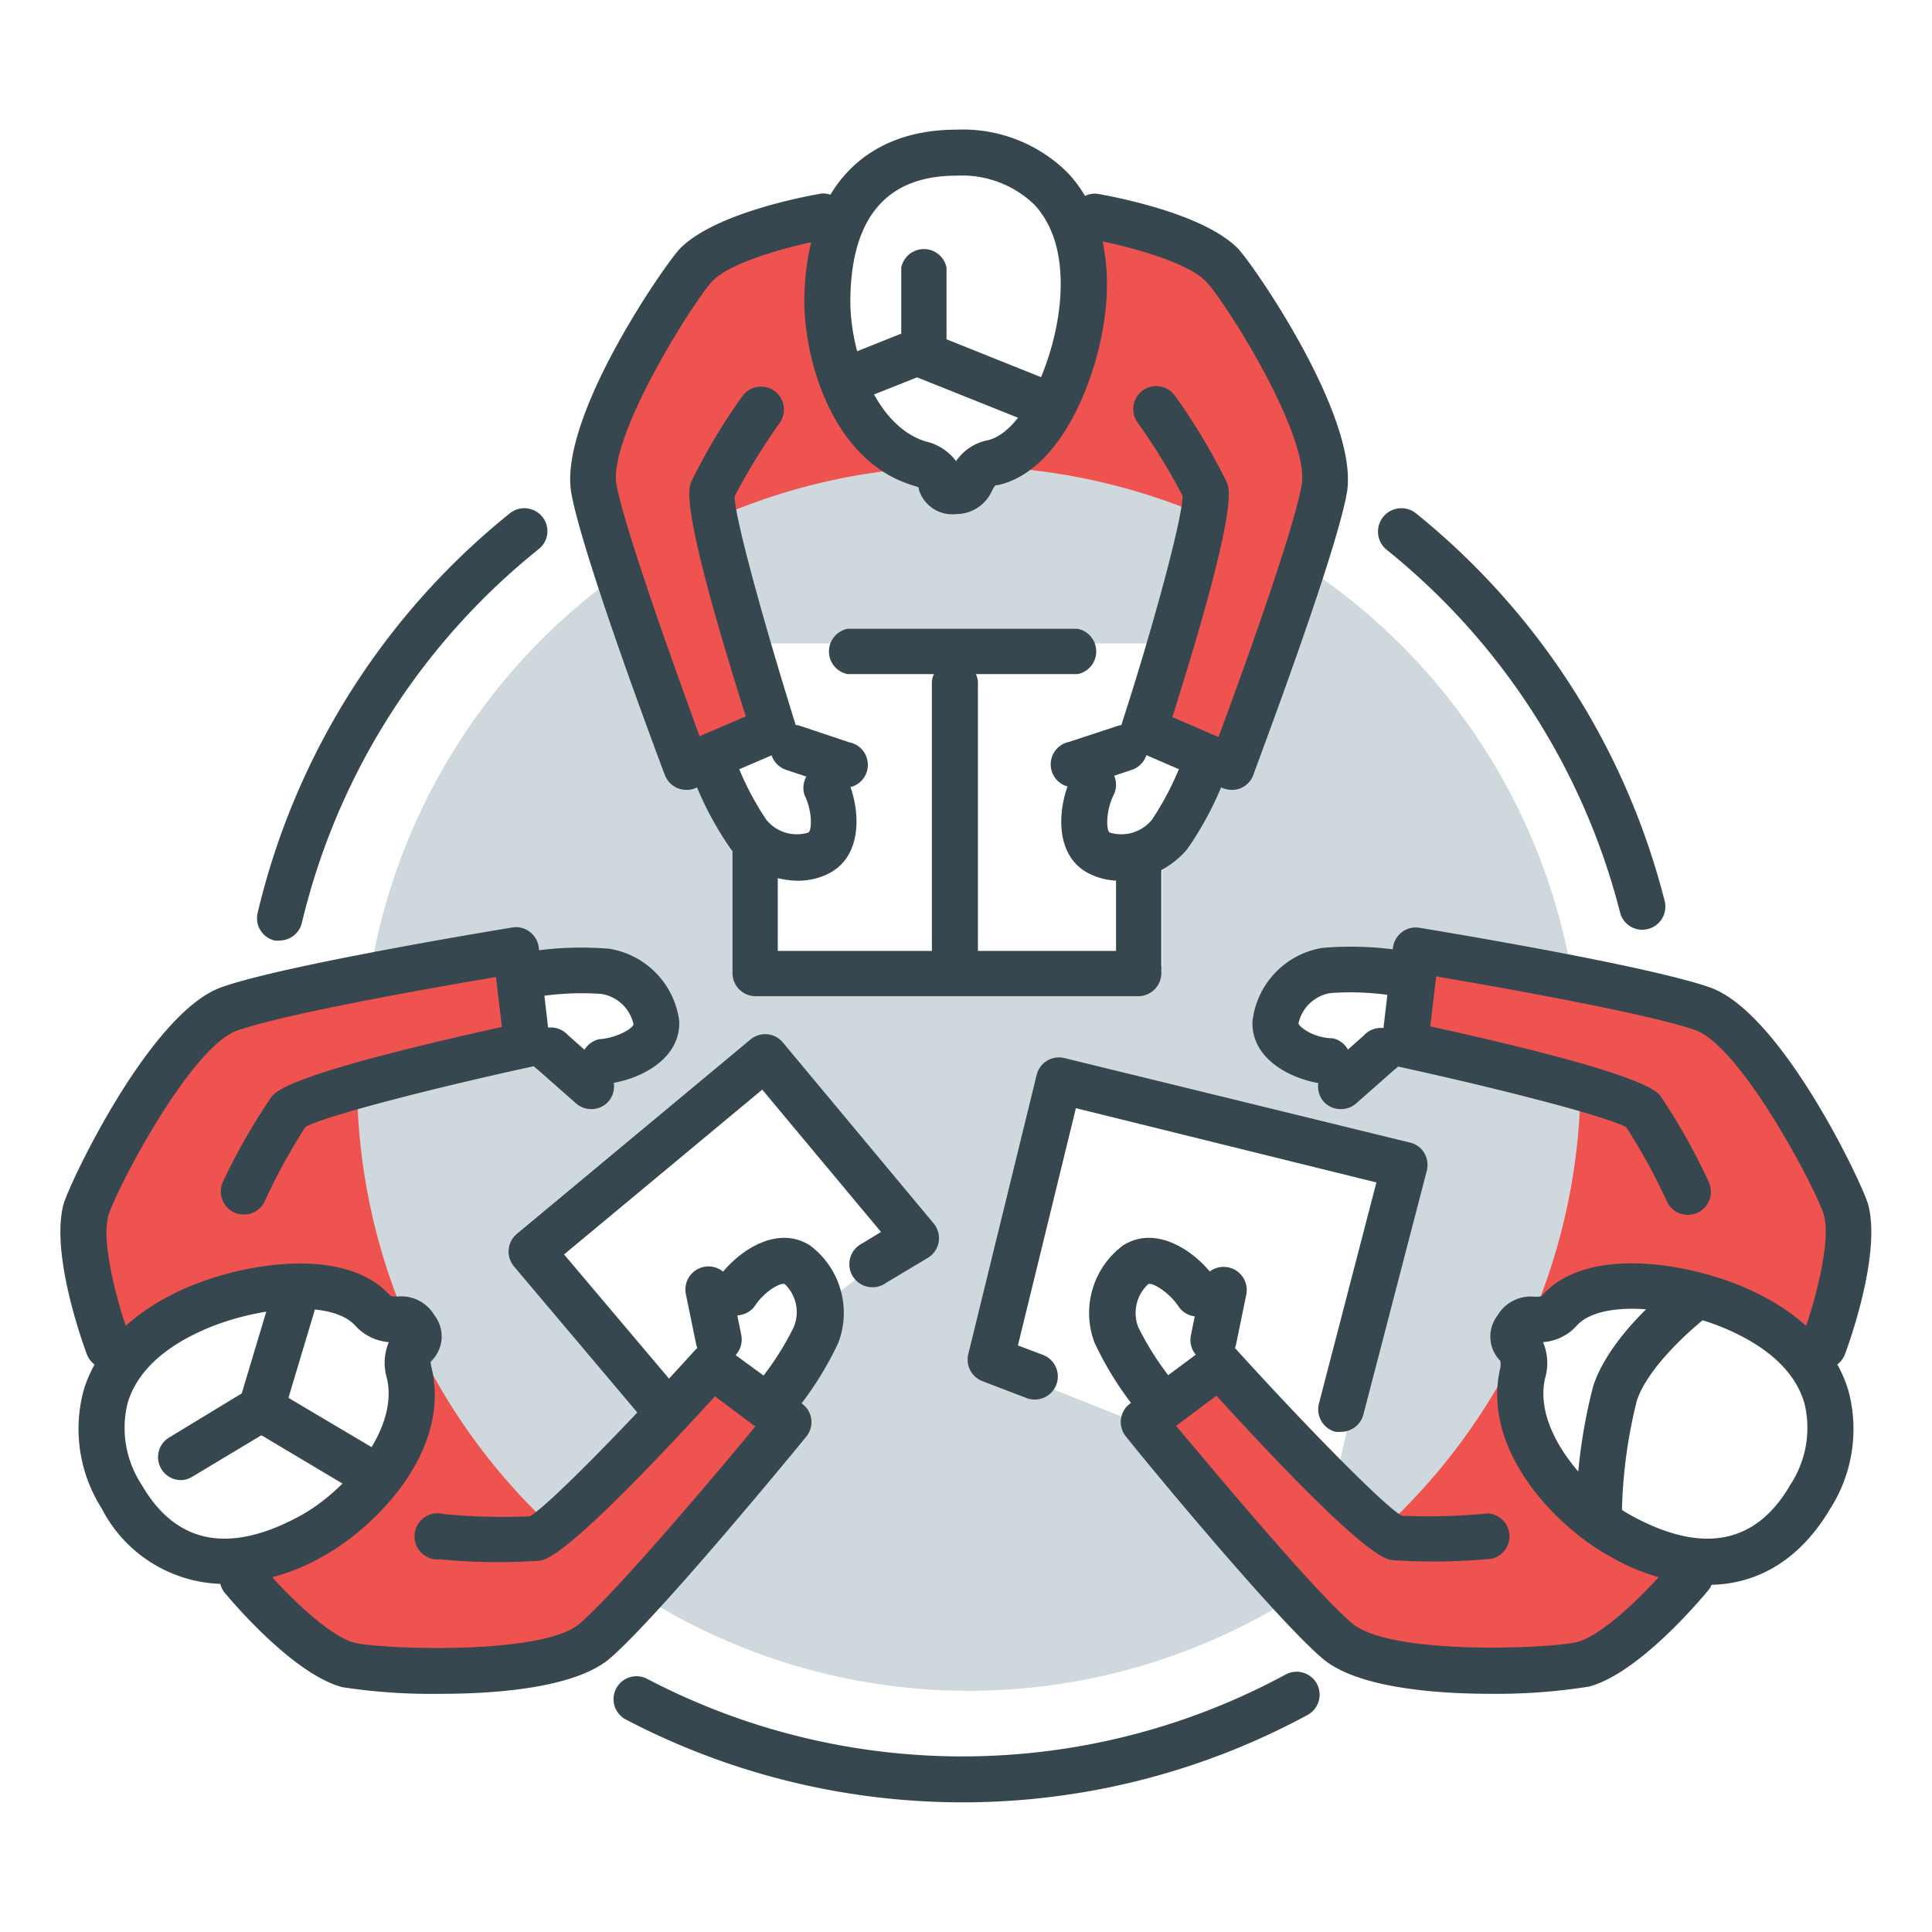 <svg xmlns="http://www.w3.org/2000/svg" viewBox="0 0 128 128"><path d="M52.62,94.31l-4.87-3.65-10.68,9.61L24.26,71.44l10.68-2.13L33.87,62.9s-15.55,1.9-18.33,3.5-9.9,9.75-9.87,14.5a36.9,36.9,0,0,0,1.77,9.9s8.18-5.68,11.41-5.48a13.29,13.29,0,0,1,6.06,1.56l2.91.79-.25,3.84s.68,3.31-2.87,7.82c-1.48,1.88-8.33,4.81-8.33,4.81s4.52,5.23,6.23,5.88c4.27,1.62,13.59,1.32,17.68-2.27S52.62,94.31,52.62,94.31Z" fill="#ef5350"/><path d="M76.58,93.87l4.27-3.21,9.76,9.61,12.81-28.83L92.75,69.31l1.06-6.41s15.56,1.9,18.33,3.5S122,76.15,122,80.9a25.61,25.61,0,0,1-1.67,8.69s-7.45-4.46-10.67-4.27a21,21,0,0,0-6.9,1.56l-2.92.79.25,3.84s-.68,3.31,2.88,7.82c1.48,1.88,8.32,4.81,8.32,4.81s-4.52,5.23-6.22,5.88c-4.27,1.62-13.59,1.32-17.68-2.27S76.58,93.87,76.58,93.87Z" fill="#ef5350"/><path d="M77,94.93,66.32,90.66l4.27-19.21L93,77.85,88.72,97.07l3.6,3.58a40.46,40.46,0,0,0,12.39-28.32L93,69.31l-2.58,1.91-5.16-3.94,3.44-3,5.46.71.4-1.72,9.68,1.93A40.56,40.56,0,0,0,86.58,37.63L81.26,51.16,77,56.5V64l-26.42-.2V56.35l-2.89-5.66-2.23-.41L41.16,37.92A40.66,40.66,0,0,0,24.4,65.27l9.91-2.37V64h6.4l3.2,2.14-1.65,3.73-6.89-.53-11.71,3a40.44,40.44,0,0,0,12.48,28.44L44.68,94,36.19,83.59,51.38,70.38l9.48,11.19-6.28,4.82L52.1,92.5l.35,1.37-10,11.82a40.46,40.46,0,0,0,43.77-.2Z" fill="#cfd8dc"/><path d="M45.61,51.64,51,48.43,48.64,37.65A3.45,3.45,0,0,1,52,33.48H74.45a3.45,3.45,0,0,1,3.37,4.17L75.51,48.43,81,51.06s7.31-14.37,7.31-17.58S84.83,20,80.7,17.68a36.59,36.59,0,0,0-9.46-3.41s.83,9.92-1,12.62a13.15,13.15,0,0,1-4.38,4.46l-2.13,2.13-3.21-2.13s-3.2-1.07-5.34-6.41c-.88-2.21.43-10.76.43-10.76s-6.72,1.89-8.13,3c-3.54,2.89-9.38,9.86-8.31,15.2S45.61,51.64,45.61,51.64Z" fill="#ef5350"/><path d="M47,34.51l1.81,8.12H77.64l2.49-8.3A40.62,40.62,0,0,0,47,34.51Z" fill="#cfd8dc"/><path d="M108.81,61.6a1.52,1.52,0,0,1-1.48-1.16,45.15,45.15,0,0,0-15.44-24A1.53,1.53,0,0,1,93.8,34,48.28,48.28,0,0,1,110.29,59.7a1.53,1.53,0,0,1-1.11,1.85A1.64,1.64,0,0,1,108.81,61.6Z" fill="#37474f"/><path d="M18.55,62.31a1.39,1.39,0,0,1-.35,0,1.51,1.51,0,0,1-1.13-1.83A48.2,48.2,0,0,1,33.79,34a1.53,1.53,0,0,1,2.14.24,1.51,1.51,0,0,1-.24,2.14A45.16,45.16,0,0,0,20,61.14,1.52,1.52,0,0,1,18.55,62.31Z" fill="#37474f"/><path d="M63.77,119.41a48.12,48.12,0,0,1-22.31-5.49,1.52,1.52,0,1,1,1.42-2.69,45,45,0,0,0,42.3-.29,1.52,1.52,0,0,1,1.45,2.68A48,48,0,0,1,63.77,119.41Z" fill="#37474f"/><path d="M63.34,34.06a2.31,2.31,0,0,1-2.47-1.65.76.76,0,0,0,0-.11s-.12-.06-.39-.14c-5.41-1.64-7.28-8.54-7.19-12.51.17-7,3.85-11.06,10.09-11.06a9.83,9.83,0,0,1,7.37,2.87c1.87,2,2.76,4.85,2.56,8.31-.25,4.39-2.7,11.36-7.19,12.37-.19,0-.2,0-.42.42A2.59,2.59,0,0,1,63.34,34.06Zm0-22.42c-4.54,0-6.91,2.72-7,8.08-.08,3.2,1.47,8.45,5,9.53a3.45,3.45,0,0,1,2,1.3,3.33,3.33,0,0,1,2.09-1.38c2.44-.56,4.59-5.6,4.82-9.57.15-2.64-.44-4.67-1.73-6.05A6.9,6.9,0,0,0,63.34,11.64Z" fill="#37474f"/><path d="M45.48,52.33a1.57,1.57,0,0,1-.6-.12,1.53,1.53,0,0,1-.83-.86c-.22-.58-5.37-14.24-6.19-18.63-.94-5,6.29-15.35,7.21-16.27,2.41-2.41,8.66-3.51,9.37-3.63a1.53,1.53,0,0,1,.5,3c-2.29.38-6.41,1.47-7.71,2.77-1.1,1.1-7,10.33-6.38,13.55S45,45.06,46.35,48.78l3.06-1.32c-4.31-13.62-3.8-15-3.63-15.51a39.57,39.57,0,0,1,3.39-5.68A1.52,1.52,0,1,1,51.67,28a42.91,42.91,0,0,0-3,4.88c0,1.45,2.07,8.82,4,15a1.52,1.52,0,0,1-.85,1.86l-5.8,2.5A1.57,1.57,0,0,1,45.48,52.33Z" fill="#37474f"/><path d="M52.87,58.35a5.94,5.94,0,0,1-4.43-2.07,21.67,21.67,0,0,1-2.65-5.12,1.52,1.52,0,0,1,2.85-1.07,19.16,19.16,0,0,0,2.13,4.22,2.6,2.6,0,0,0,2.78.85c.25-.13.28-1.42-.25-2.49A1.53,1.53,0,0,1,56,51.31c1,2,1.3,5.31-1.07,6.55A4.5,4.5,0,0,1,52.87,58.35Z" fill="#37474f"/><path d="M75.46,66H50.06a1.53,1.53,0,0,1-1.53-1.52V56.35a1.53,1.53,0,0,1,3,0V63H73.94V57.37a1.53,1.53,0,1,1,3,0v7.11A1.53,1.53,0,0,1,75.46,66Z" fill="#37474f"/><path d="M69,28.18a1.65,1.65,0,0,1-.57-.11L60.76,25l-3.57,1.42a1.51,1.51,0,0,1-2-.85,1.53,1.53,0,0,1,.85-2l4.13-1.65a1.5,1.5,0,0,1,1.14,0l8.27,3.31a1.53,1.53,0,0,1,.85,2A1.55,1.55,0,0,1,69,28.18Z" fill="#37474f"/><path d="M55.76,52.15a1.61,1.61,0,0,1-.48-.08L52.07,51a1.52,1.52,0,1,1,1-2.89l3.2,1.07a1.52,1.52,0,0,1-.48,3Z" fill="#37474f"/><path d="M81.6,52.33a1.57,1.57,0,0,1-.6-.12l-5.8-2.5a1.52,1.52,0,0,1-.85-1.86c2-6.15,4-13.52,4-15a40.71,40.71,0,0,0-3-4.88,1.52,1.52,0,1,1,2.51-1.73A40.63,40.63,0,0,1,81.3,32c.17.48.68,1.89-3.63,15.51l3.06,1.32c1.38-3.72,4.87-13.31,5.5-16.63S81,19.7,79.85,18.6c-1.3-1.3-5.42-2.39-7.71-2.77a1.53,1.53,0,0,1,.5-3c.71.12,7,1.22,9.37,3.63.92.92,8.15,11.29,7.21,16.27-.82,4.39-6,18.05-6.19,18.63a1.53,1.53,0,0,1-.83.86A1.57,1.57,0,0,1,81.6,52.33Z" fill="#37474f"/><path d="M74.21,58.35a4.5,4.5,0,0,1-2.09-.49c-2.38-1.24-2.05-4.58-1.06-6.55a1.52,1.52,0,1,1,2.72,1.36c-.53,1.07-.5,2.36-.25,2.49a2.62,2.62,0,0,0,2.79-.85,19.59,19.59,0,0,0,2.12-4.22,1.52,1.52,0,0,1,2.85,1.07,21.67,21.67,0,0,1-2.65,5.12A5.94,5.94,0,0,1,74.21,58.35Z" fill="#37474f"/><path d="M71.32,52.15a1.52,1.52,0,0,1-.48-3L74,48.11A1.52,1.52,0,1,1,75,51l-3.2,1.07A1.67,1.67,0,0,1,71.32,52.15Z" fill="#37474f"/><path d="M14.9,104.94a9.18,9.18,0,0,1-8.16-5,9.8,9.8,0,0,1-1.2-7.82c.78-2.61,2.82-4.82,5.91-6.38,3.93-2,11.19-3.33,14.31,0,.13.14.14.15.58.16a2.55,2.55,0,0,1,2.45,1.25,2.29,2.29,0,0,1-.19,3l-.07.09s0,.14.07.41c1.29,5.51-3.76,10.58-7.24,12.48A13.62,13.62,0,0,1,14.9,104.94ZM12.83,88.42C10.47,89.6,9,91.13,8.46,92.94a6.85,6.85,0,0,0,.92,5.42c2.27,3.94,5.81,4.63,10.52,2.06,2.92-1.6,6.55-5.65,5.73-9.12a3.55,3.55,0,0,1,.13-2.38,3.37,3.37,0,0,1-2.24-1.11c-1.69-1.84-7.14-1.18-10.69.61Z" fill="#37474f"/><path d="M29.18,112.22a39.06,39.06,0,0,1-6.5-.44c-3.29-.88-7.37-5.75-7.83-6.3a1.53,1.53,0,0,1,2.36-1.94c1.47,1.8,4.48,4.82,6.26,5.29,1.49.41,12.43.89,14.92-1.25s9.12-10,11.65-13.07l-2.67-2c-9.64,10.54-11.12,10.8-11.62,10.89a40.2,40.2,0,0,1-6.61-.09,1.53,1.53,0,1,1,.25-3,40.8,40.8,0,0,0,5.71.15c1.26-.72,6.6-6.2,10.94-11a1.53,1.53,0,0,1,2-.19L53.14,93a1.51,1.51,0,0,1,.27,2.19c-.39.48-9.64,11.77-13,14.68C38.22,111.74,33.3,112.22,29.18,112.22Z" fill="#37474f"/><path d="M51.2,94.36A1.53,1.53,0,0,1,50,91.86a19.07,19.07,0,0,0,2.59-3.94A2.58,2.58,0,0,0,52,85.08c-.24-.15-1.36.46-2,1.46a1.53,1.53,0,0,1-2.55-1.68c1.22-1.84,3.94-3.79,6.21-2.35a5.58,5.58,0,0,1,1.89,6.43,21.72,21.72,0,0,1-3.11,4.86A1.52,1.52,0,0,1,51.2,94.36Z" fill="#37474f"/><path d="M44,94.86a1.51,1.51,0,0,1-1.16-.55L34.05,83.9a1.53,1.53,0,0,1,.19-2.15L49.72,68.87a1.52,1.52,0,0,1,2.14.19l10,12a1.52,1.52,0,0,1-.38,2.27L58.69,85a1.53,1.53,0,1,1-1.6-2.6l1.28-.78L50.5,72.19,37.37,83.11l7.81,9.24A1.53,1.53,0,0,1,45,94.5,1.55,1.55,0,0,1,44,94.86Z" fill="#37474f"/><path d="M24.31,99a1.55,1.55,0,0,1-.78-.21l-7-4.17a1.53,1.53,0,0,1-.68-1.75l2.22-7.4a1.52,1.52,0,0,1,2.92.87l-1.88,6.27,6,3.56A1.52,1.52,0,0,1,24.31,99Z" fill="#37474f"/><path d="M47.61,90.27a1.53,1.53,0,0,1-1.49-1.22l-.68-3.31a1.53,1.53,0,1,1,3-.61l.67,3.31a1.53,1.53,0,0,1-1.18,1.8Z" fill="#37474f"/><path d="M7.18,90.71a1.53,1.53,0,0,1-1.43-1c-.25-.67-2.42-6.64-1.54-9.93.34-1.27,5.71-12.7,10.48-14.38,4.22-1.49,18.63-3.85,19.24-3.95a1.5,1.5,0,0,1,1.16.28,1.55,1.55,0,0,1,.6,1l.73,6.27a1.51,1.51,0,0,1-1.19,1.67c-6.31,1.37-13.73,3.26-15,4a40.17,40.17,0,0,0-2.73,5,1.53,1.53,0,0,1-2.76-1.31A40.76,40.76,0,0,1,18,72.65c.33-.38,1.29-1.53,15.25-4.61l-.39-3.31c-3.91.66-14,2.43-17.15,3.55s-8.15,10.8-8.54,12.3c-.48,1.77.63,5.89,1.45,8.07a1.53,1.53,0,0,1-.9,2A1.61,1.61,0,0,1,7.18,90.71Z" fill="#37474f"/><path d="M39.78,71.85a1.53,1.53,0,0,1-.09-3c1.2-.07,2.29-.75,2.28-1a2.6,2.6,0,0,0-2.13-2,18.65,18.65,0,0,0-4.71.27,1.53,1.53,0,0,1-.5-3,22.26,22.26,0,0,1,5.76-.26A5.57,5.57,0,0,1,45,67.65c.11,2.67-2.94,4.06-5.14,4.19Z" fill="#37474f"/><path d="M39.15,73.48a1.51,1.51,0,0,1-1-.39l-2.53-2.23a1.53,1.53,0,1,1,2-2.29l2.52,2.24A1.53,1.53,0,0,1,40.29,73,1.51,1.51,0,0,1,39.15,73.48Z" fill="#37474f"/><path d="M113.17,105a13.75,13.75,0,0,1-6.53-1.9c-3.48-1.9-8.53-7-7.24-12.48a1.49,1.49,0,0,0,0-.46s0,0,0,0a2.29,2.29,0,0,1-.19-3,2.55,2.55,0,0,1,2.45-1.25c.44,0,.45,0,.58-.16,3.12-3.38,10.38-2,14.31,0,3.09,1.56,5.13,3.77,5.91,6.38a9.8,9.8,0,0,1-1.2,7.82C119.31,103.26,116.51,105,113.17,105ZM102.23,88.92a3.56,3.56,0,0,1,.14,2.38c-.82,3.47,2.81,7.52,5.73,9.12,4.71,2.57,8.25,1.88,10.52-2.06a6.85,6.85,0,0,0,.92-5.42c-.54-1.81-2-3.34-4.37-4.52-3.55-1.8-9-2.45-10.69-.61A3.32,3.32,0,0,1,102.23,88.92Z" fill="#37474f"/><path d="M98.82,112.22c-4.12,0-9-.48-11.19-2.33-3.4-2.91-12.65-14.2-13-14.68A1.51,1.51,0,0,1,74.86,93l5.06-3.77a1.53,1.53,0,0,1,2,.19c4.34,4.79,9.68,10.27,10.94,11a41,41,0,0,0,5.72-.15,1.52,1.52,0,0,1,.24,3,40.17,40.17,0,0,1-6.61.09c-.5-.09-2-.35-11.62-10.89l-2.67,2c2.53,3,9.08,10.87,11.65,13.07s13.43,1.65,14.92,1.25c1.78-.47,4.79-3.5,6.26-5.29a1.53,1.53,0,1,1,2.36,1.94c-.46.55-4.54,5.42-7.83,6.3A39.06,39.06,0,0,1,98.82,112.22Z" fill="#37474f"/><path d="M76.8,94.36a1.52,1.52,0,0,1-1.18-.56,21.72,21.72,0,0,1-3.11-4.86,5.57,5.57,0,0,1,1.9-6.43c2.26-1.44,5,.51,6.2,2.35a1.52,1.52,0,1,1-2.54,1.68c-.67-1-1.8-1.61-2-1.46a2.6,2.6,0,0,0-.66,2.84A19.49,19.49,0,0,0,78,91.86a1.53,1.53,0,0,1-1.17,2.5Z" fill="#37474f"/><path d="M88.86,94.86a1.74,1.74,0,0,1-.39,0A1.54,1.54,0,0,1,87.38,93l3.81-14.66L71.28,73.42,67.44,89.14l1.67.63A1.52,1.52,0,1,1,68,92.62L65.1,91.51a1.53,1.53,0,0,1-.95-1.79l4.53-18.5a1.52,1.52,0,0,1,1.84-1.12l22.9,5.6a1.47,1.47,0,0,1,.94.69,1.55,1.55,0,0,1,.17,1.17l-4.2,16.15A1.53,1.53,0,0,1,88.86,94.86Z" fill="#37474f"/><path d="M105.94,102.33a1.53,1.53,0,0,1-1.53-1.52,35.68,35.68,0,0,1,1.15-9c1.18-3.55,5.39-6.78,5.87-7.14a1.53,1.53,0,0,1,1.83,2.44c-1.08.81-4.06,3.42-4.81,5.67a32.78,32.78,0,0,0-1,8.06A1.52,1.52,0,0,1,105.94,102.33Z" fill="#37474f"/><path d="M80.39,90.27l-.31,0a1.53,1.53,0,0,1-1.18-1.8l.67-3.31a1.53,1.53,0,0,1,3,.61l-.68,3.31A1.52,1.52,0,0,1,80.39,90.27Z" fill="#37474f"/><path d="M120.82,90.71a1.61,1.61,0,0,1-.53-.1,1.53,1.53,0,0,1-.9-2c.82-2.18,1.93-6.3,1.46-8.07-.4-1.5-5.45-11.21-8.55-12.3s-13.24-2.89-17.15-3.55L94.76,68c14,3.08,14.92,4.23,15.25,4.61a40.76,40.76,0,0,1,3.23,5.77,1.53,1.53,0,0,1-2.76,1.31,40.17,40.17,0,0,0-2.73-5c-1.25-.73-8.67-2.62-15-4a1.53,1.53,0,0,1-1.2-1.67l.74-6.27a1.55,1.55,0,0,1,.6-1,1.5,1.5,0,0,1,1.16-.28c.62.1,15,2.46,19.24,3.95,4.77,1.68,10.14,13.11,10.48,14.38.88,3.29-1.29,9.26-1.54,9.93A1.53,1.53,0,0,1,120.82,90.71Z" fill="#37474f"/><path d="M88.22,71.85h-.1c-2.2-.13-5.25-1.52-5.14-4.19a5.57,5.57,0,0,1,4.63-4.86,22.26,22.26,0,0,1,5.76.26,1.53,1.53,0,0,1-.5,3,18.67,18.67,0,0,0-4.71-.27,2.6,2.6,0,0,0-2.13,2c0,.27,1.08,1,2.28,1a1.53,1.53,0,0,1-.09,3Z" fill="#37474f"/><path d="M88.85,73.48A1.51,1.51,0,0,1,87.71,73a1.53,1.53,0,0,1,.13-2.16l2.52-2.24a1.53,1.53,0,1,1,2,2.29l-2.53,2.23A1.51,1.51,0,0,1,88.85,73.48Z" fill="#37474f"/><path d="M63.27,65a1.53,1.53,0,0,1-1.53-1.53V45.17a1.53,1.53,0,0,1,3.05,0V63.46A1.52,1.52,0,0,1,63.27,65Z" fill="#37474f"/><path d="M71.4,44.66H56.15a1.53,1.53,0,0,1,0-3H71.4a1.53,1.53,0,0,1,0,3Z" fill="#37474f"/><path d="M12,98.06a1.52,1.52,0,0,1-.78-2.83L16.54,92a1.52,1.52,0,1,1,1.56,2.62l-5.33,3.2A1.52,1.52,0,0,1,12,98.06Z" fill="#37474f"/><path d="M61.24,24.34a1.52,1.52,0,0,1-1.53-1.53V17.73a1.53,1.53,0,0,1,3,0v5.08A1.52,1.52,0,0,1,61.24,24.34Z" fill="#37474f"/></svg>